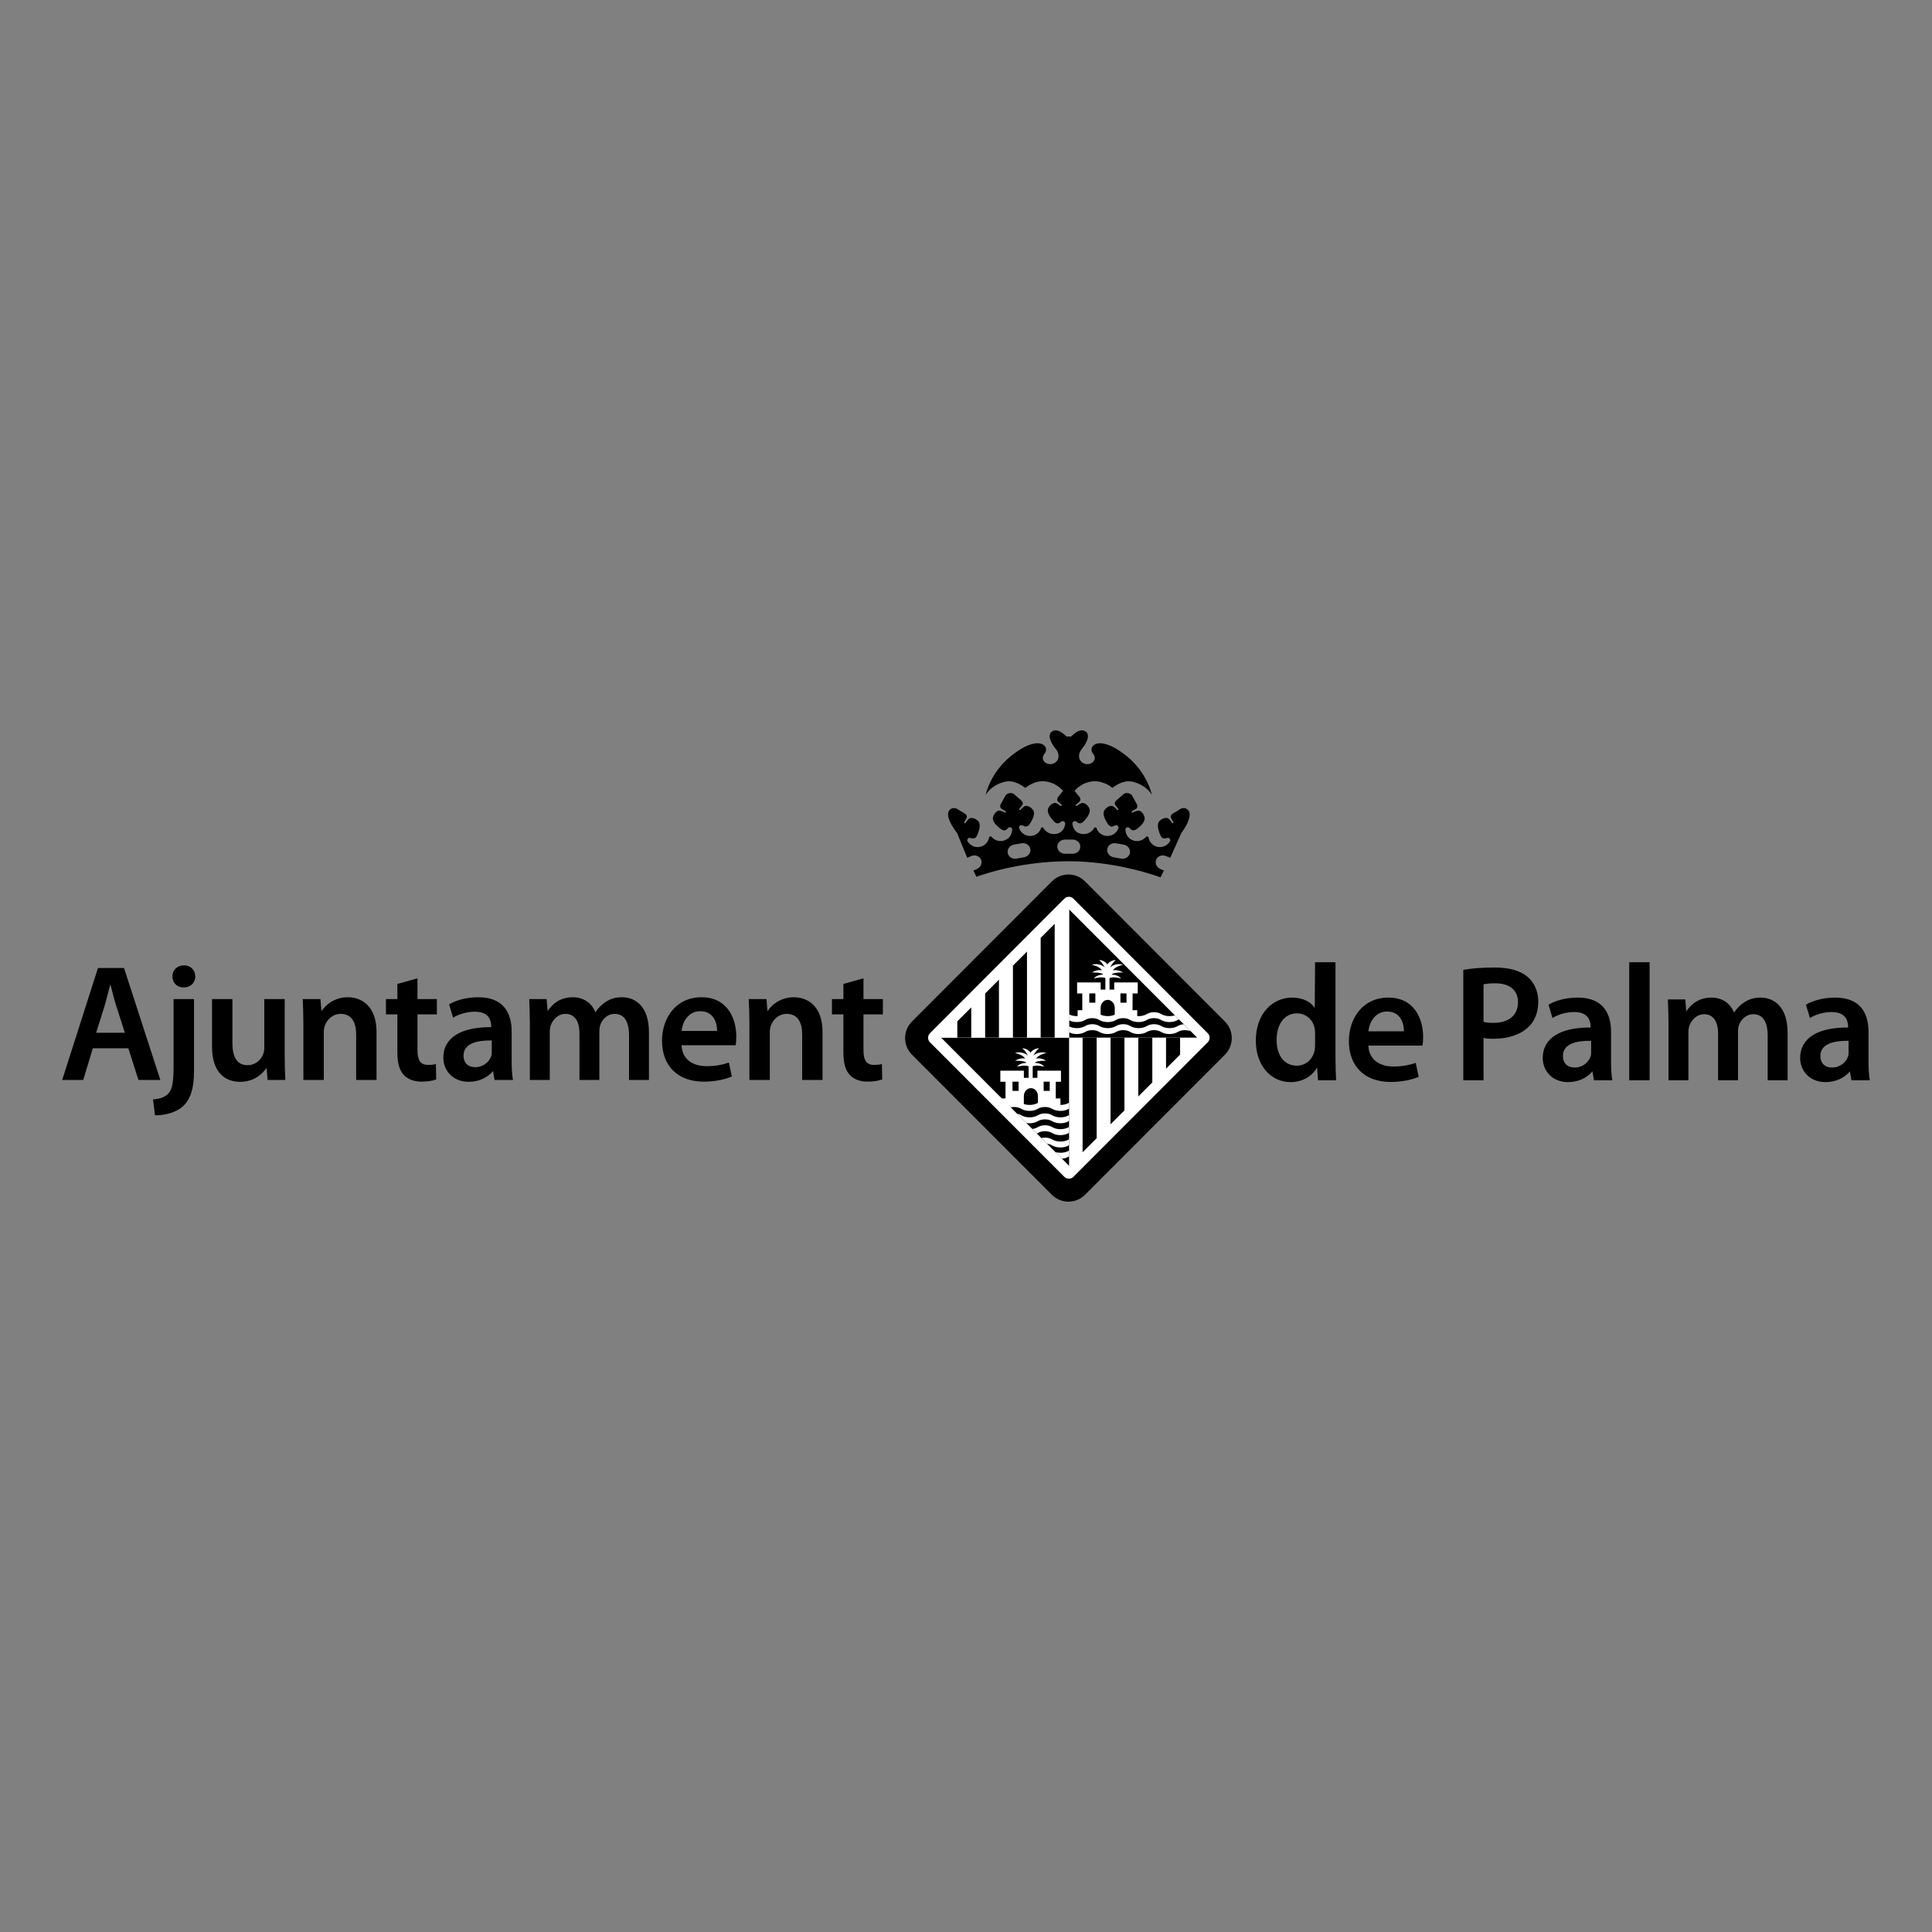 <?xml version="1.0" encoding="utf-8"?>
<!-- Generator: Adobe Illustrator 23.0.3, SVG Export Plug-In . SVG Version: 6.00 Build 0)  -->
<svg version="1.1" id="Capa_1" xmlns="http://www.w3.org/2000/svg" xmlns:xlink="http://www.w3.org/1999/xlink" x="0px" y="0px"
	 viewBox="0 0 800 800" style="enable-background:new 0 0 800 800;" xml:space="preserve">
<rect x="0" y="0" width="800" height="800" fill="#808080" stroke="none"/>
<style type="text/css">
	.st0{fill:#FFFFFF;}
	.st1{clip-path:url(#SVGID_2_);}
	.st2{clip-path:url(#SVGID_4_);fill-rule:evenodd;clip-rule:evenodd;fill:#FFFFFF;}
	.st3{clip-path:url(#SVGID_6_);fill-rule:evenodd;clip-rule:evenodd;fill:#FFFFFF;}
	.st4{clip-path:url(#SVGID_8_);}
	.st5{fill-rule:evenodd;clip-rule:evenodd;fill:#FFFFFF;}
</style>
<g>
	<path d="M690.892,447.321v-23.518c0-3.84-0.14-7.078-0.28-9.964h7.218l0.407,4.947c1.794-2.607,4.807-5.704,10.511-5.704
		c4.401,0,7.821,2.467,9.264,6.195c1.304-1.878,2.677-3.238,4.191-4.204c1.935-1.304,4.051-1.991,6.868-1.991
		c5.494,0,11.128,3.785,11.128,14.506v19.734h-8.241v-18.487c0-5.564-1.92-8.872-5.97-8.872c-2.873,0-5.018,2.06-5.915,4.471
		c-0.266,0.757-0.406,1.864-0.406,2.817v20.07h-8.241v-19.384c0-4.667-1.864-7.975-5.761-7.975c-3.167,0-5.297,2.481-6.125,4.737
		c-0.266,0.897-0.406,1.851-0.406,2.817v19.804H690.892 M683.072,447.321h-8.437v-48.886h8.437V447.321z M658.853,435.562v-4.597
		c-5.985-0.07-11.675,1.178-11.675,6.251c0,3.307,2.13,4.822,4.808,4.822c3.434,0,5.844-2.201,6.657-4.611
		C658.853,436.809,658.853,436.179,658.853,435.562z M667.094,427.251v12.04c0,3.013,0.141,5.984,0.547,8.031h-7.624l-0.616-3.7
		c-2.201,2.606-5.705,4.457-10.092,4.457c-6.727,0-10.498-4.877-10.498-9.952c0-8.409,7.47-12.726,19.832-12.655
		c0-2.761-0.897-6.405-6.798-6.405c-3.293,0-6.727,1.037-8.998,2.466l-1.64-5.494c2.467-1.528,6.798-2.957,12.081-2.957
		C663.997,413.081,667.094,419.893,667.094,427.251z M614.298,407.587v15.543c1.094,0.322,2.397,0.421,4.12,0.421
		c6.321,0,10.161-3.195,10.161-8.549c0-5.088-3.574-7.835-9.404-7.835C616.835,407.167,615.181,407.377,614.298,407.587z
		 M605.917,447.321v-45.719c3.098-0.56,7.289-0.981,12.909-0.981c6.181,0,10.651,1.318,13.595,3.784
		c2.761,2.27,4.541,5.929,4.541,10.246c0,4.415-1.373,7.988-3.924,10.469c-3.419,3.364-8.647,5.018-14.618,5.018
		c-1.584,0-2.957-0.07-4.12-0.351v17.534H605.917z M566.631,427.041h14.703c0.07-3.097-1.304-8.185-6.938-8.185
		C569.182,418.856,566.968,423.593,566.631,427.041z M589.014,432.955h-22.383c0.21,6.055,4.948,8.662,10.302,8.662
		c3.91,0,6.671-0.617,9.278-1.5l1.233,5.774c-2.887,1.233-6.854,2.116-11.675,2.116c-10.848,0-17.225-6.671-17.225-16.903
		c0-9.292,5.62-18.024,16.328-18.024c10.862,0,14.421,8.942,14.421,16.286C589.294,430.965,589.169,432.212,589.014,432.955z
		 M544.543,432.815v-5.017c0-0.687-0.07-1.57-0.21-2.27c-0.743-3.223-3.434-5.914-7.274-5.914c-5.438,0-8.451,4.821-8.451,11.002
		c0,6.194,3.013,10.651,8.382,10.651c3.434,0,6.447-2.326,7.273-5.984C544.473,434.539,544.543,433.712,544.543,432.815z
		 M544.543,398.435h8.451v39.481c0,3.42,0.126,7.134,0.267,9.405h-7.484l-0.407-5.284c-2.13,3.714-6.181,6.041-10.988,6.041
		c-8.045,0-14.366-6.812-14.366-17.113c-0.07-11.212,6.938-17.884,14.983-17.884c4.598,0,7.891,1.85,9.405,4.317L544.543,398.435z
		 M349.238,407.433l8.311-2.326v8.591h8.031v6.336h-8.031v14.716c0,4.121,1.094,6.195,4.331,6.195c1.513,0,2.326-0.07,3.293-0.35
		l0.126,6.377c-1.233,0.49-3.49,0.911-6.097,0.911c-3.167,0-5.704-1.037-7.288-2.761c-1.864-1.92-2.677-5.004-2.677-9.418v-15.669
		h-4.737v-6.336h4.737V407.433z M310.31,447.195v-23.532c0-3.84-0.14-7.078-0.28-9.965h7.358l0.41,5.018
		c1.717-2.607,5.365-5.774,10.918-5.774c5.838,0,11.878,3.784,11.878,14.38v19.874h-8.437v-18.921c0-4.822-1.788-8.451-6.398-8.451
		c-3.368,0-5.694,2.41-6.587,4.947c-0.281,0.687-0.41,1.738-0.41,2.677v19.747H310.31z M282.233,426.901h14.699
		c0.063-3.098-1.304-8.185-6.938-8.185C284.781,418.716,282.577,423.453,282.233,426.901z M304.624,432.815h-22.39
		c0.204,6.055,4.944,8.661,10.298,8.661c3.921,0,6.668-0.602,9.275-1.499l1.24,5.774c-2.883,1.22-6.867,2.131-11.678,2.131
		c-10.855,0-17.242-6.671-17.242-16.917c0-9.292,5.634-18.024,16.353-18.024c10.848,0,14.415,8.942,14.415,16.314
		C304.893,430.825,304.764,432.044,304.624,432.815z M219.402,447.195v-23.532c0-3.84-0.14-7.078-0.27-9.965h7.208l0.41,4.948
		c1.787-2.607,4.804-5.704,10.508-5.704c4.394,0,7.831,2.466,9.274,6.195c1.304-1.851,2.677-3.238,4.191-4.205
		c1.924-1.303,4.051-1.99,6.868-1.99c5.501,0,11.128,3.784,11.128,14.506v19.747h-8.252v-18.5c0-5.592-1.917-8.872-5.967-8.872
		c-2.887,0-5.021,2.06-5.904,4.471c-0.28,0.757-0.41,1.864-0.41,2.817v20.084h-8.241v-19.397c0-4.695-1.857-7.975-5.774-7.975
		c-3.16,0-5.284,2.466-6.118,4.737c-0.269,0.897-0.41,1.85-0.41,2.817v19.818H219.402z M203.621,435.422v-4.597
		c-5.978-0.07-11.682,1.177-11.682,6.265c0,3.294,2.138,4.807,4.814,4.807c3.427,0,5.834-2.2,6.664-4.611
		C203.621,436.669,203.621,436.053,203.621,435.422z M211.862,427.111v12.025c0,3.041,0.14,5.985,0.55,8.059h-7.628l-0.614-3.714
		c-2.197,2.621-5.704,4.471-10.094,4.471c-6.727,0-10.508-4.877-10.508-9.965c0-8.409,7.488-12.74,19.849-12.67
		c0-2.747-0.9-6.391-6.797-6.391c-3.308,0-6.745,1.037-9.012,2.466l-1.643-5.494c2.467-1.528,6.798-2.957,12.092-2.957
		C208.771,412.941,211.862,419.753,211.862,427.111z M164.549,407.433l8.318-2.326v8.591h8.031v6.336h-8.031v14.716
		c0,4.121,1.094,6.195,4.324,6.195c1.513,0,2.344-0.07,3.297-0.35l0.141,6.377c-1.244,0.49-3.508,0.911-6.115,0.911
		c-3.16,0-5.704-1.037-7.281-2.761c-1.854-1.92-2.685-5.004-2.685-9.418v-15.669h-4.733v-6.336h4.733V407.433z M125.624,447.195
		v-23.532c0-3.84-0.14-7.078-0.27-9.965h7.341l0.41,5.018c1.724-2.607,5.365-5.774,10.929-5.774c5.833,0,11.878,3.784,11.878,14.38
		v19.874h-8.44v-18.921c0-4.822-1.794-8.451-6.388-8.451c-3.367,0-5.711,2.41-6.594,4.947c-0.281,0.687-0.413,1.738-0.413,2.677
		v19.747H125.624z M117.884,413.698v23.462c0,3.98,0.14,7.274,0.27,10.035h-7.358l-0.403-5.017
		c-1.654,2.326-4.951,5.774-10.989,5.774c-6.044,0-11.608-3.658-11.608-14.59v-19.664h8.441v18.235c0,5.564,1.787,9.138,6.258,9.138
		c3.437,0,5.624-2.341,6.454-4.541c0.343-0.687,0.484-1.64,0.484-2.607v-20.225H117.884z M76.066,408.877
		c-2.88,0-4.674-2.06-4.674-4.541c0-2.607,1.927-4.611,4.814-4.611c2.807,0,4.6,2.004,4.66,4.611
		C80.866,406.817,79.012,408.877,76.066,408.877z M64.184,461.841l-0.823-6.587c2.747-0.21,4.944-0.911,6.317-2.425
		c1.584-1.64,2.197-4.331,2.197-11.619v-27.513h8.451v29.924c0,7.007-1.384,11.352-4.401,14.31
		C73.038,460.678,68.375,461.841,64.184,461.841z M39.811,427.658H51.7l-3.648-11.409c-0.887-2.817-1.647-5.985-2.337-8.676
		c-0.813,2.691-1.503,5.914-2.326,8.676L39.811,427.658z M53.143,434.062H38.445l-3.988,13.133h-8.714l14.828-46.363h10.778
		l15.049,46.363h-9.065L53.143,434.062z M773.711,427.251v12.04c0,3.013,0.126,5.984,0.546,8.031h-7.624l-0.631-3.7
		c-2.186,2.606-5.69,4.457-10.091,4.457c-6.727,0-10.512-4.877-10.512-9.952c0-8.409,7.484-12.726,19.86-12.655
		c0-2.761-0.897-6.405-6.811-6.405c-3.294,0-6.727,1.037-8.984,2.466l-1.654-5.494c2.466-1.528,6.797-2.957,12.081-2.957
		C770.613,413.081,773.711,419.893,773.711,427.251z M765.455,435.562v-4.597c-5.971-0.07-11.661,1.178-11.661,6.251
		c0,3.307,2.116,4.822,4.793,4.822c3.448,0,5.845-2.201,6.672-4.611C765.455,436.809,765.455,436.179,765.455,435.562z"/>
	<g>
		<path class="st0" d="M381.128,427.659c-1.12,1.113-1.12,2.943,0,4.059l59.506,59.601c1.117,1.102,2.933,1.102,4.064,0
			l59.502-59.601c1.117-1.117,1.117-2.947,0-4.059l-59.51-59.584c-1.124-1.127-2.94-1.127-4.056,0L381.128,427.659"/>
		<polyline class="st0" points="495.678,429.651 442.669,482.727 442.669,429.651 495.678,429.651 		"/>
		<g>
			<defs>
				<polyline id="SVGID_1_" points="495.678,429.651 442.683,482.742 442.683,429.651 495.678,429.651 				"/>
			</defs>
			<clipPath id="SVGID_2_">
				<use xlink:href="#SVGID_1_"  style="overflow:visible;"/>
			</clipPath>
			<rect x="448.28" y="429.651" class="st1" width="5.819" height="52.072"/>
			<rect x="459.851" y="429.651" class="st1" width="5.752" height="52.016"/>
			<rect x="471.341" y="429.651" class="st1" width="5.808" height="52.016"/>
			<rect x="482.831" y="429.651" class="st1" width="5.823" height="52.016"/>
		</g>
		<polyline points="442.683,376.561 495.691,429.651 442.683,429.651 442.683,376.561 		"/>
		<g>
			<defs>
				<polyline id="SVGID_3_" points="442.683,376.561 495.678,429.651 442.683,429.651 442.683,376.561 				"/>
			</defs>
			<clipPath id="SVGID_4_">
				<use xlink:href="#SVGID_3_"  style="overflow:visible;"/>
			</clipPath>
			<path class="st2" d="M436.574,419.861c1.614-0.972,4.201-0.972,5.819,0c1.944,1.198,5.067,1.18,6.996,0
				c1.625-0.972,4.187-0.972,5.812,0c1.922,1.198,5.059,1.18,6.996,0c1.611-0.972,4.169-0.972,5.795,0
				c1.936,1.198,5.003,1.198,6.953,0c1.611-0.972,4.226-0.972,5.837,0c1.936,1.198,5.017,1.198,6.953,0
				c1.625-0.972,4.226-0.972,5.851,0c1.936,1.198,5.059,1.18,6.996,0l-0.028,2.47c-1.936,1.18-5.074,1.18-6.996,0
				c-1.625-0.989-4.24-0.989-5.851,0c-1.936,1.18-5.017,1.18-6.939,0c-1.625-0.989-4.254-0.989-5.865,0
				c-1.936,1.18-5.003,1.18-6.939,0c-1.625-0.989-4.198-0.989-5.808,0c-1.936,1.18-5.06,1.18-6.996,0
				c-1.611-0.989-4.18-0.989-5.798,0c-1.929,1.18-5.059,1.18-6.996,0c-1.618-0.989-4.205-0.989-5.826,0L436.574,419.861"/>
			<path class="st2" d="M436.581,424.836c1.622-0.989,4.201-0.989,5.819,0c1.943,1.184,5.067,1.184,6.996,0
				c1.618-0.989,4.18-0.989,5.805,0c1.936,1.184,5.074,1.184,6.996,0c1.625-0.989,4.183-0.989,5.795,0
				c1.95,1.184,5.031,1.184,6.953,0c1.611-0.989,4.226-0.989,5.851,0c1.936,1.184,5.017,1.184,6.954,0
				c1.611-0.989,4.226-0.989,5.851,0c1.922,1.184,5.059,1.184,6.996,0l-0.028,2.452c-1.936,1.184-5.074,1.184-7.01,0
				c-1.625-0.972-4.226-0.972-5.851,0c-1.922,1.184-5.003,1.184-6.939,0c-1.625-0.972-4.24-0.972-5.851,0
				c-1.936,1.184-5.017,1.184-6.953,0c-1.611-0.972-4.169-0.972-5.795,0c-1.936,1.184-5.074,1.184-7.009,0
				c-1.611-0.972-4.166-0.972-5.784,0c-1.936,1.184-5.067,1.184-6.996,0c-1.625-0.972-4.211-0.972-5.822,0L436.581,424.836"/>
		</g>
		<polyline points="442.683,429.651 442.683,482.727 389.675,429.651 442.683,429.651 		"/>
		<g>
			<defs>
				<polyline id="SVGID_5_" points="442.683,429.651 442.683,482.742 389.675,429.651 442.683,429.651 				"/>
			</defs>
			<clipPath id="SVGID_6_">
				<use xlink:href="#SVGID_5_"  style="overflow:visible;"/>
			</clipPath>
			<path class="st3" d="M391.441,456.652c1.622-0.975,4.208-0.975,5.823,0c1.929,1.173,5.063,1.173,6.996,0
				c1.622-0.975,4.18-0.975,5.801,0c1.933,1.173,5.067,1.173,6.996,0c1.625-0.975,4.173-0.975,5.798,0
				c1.933,1.173,5.021,1.173,6.95,0c1.625-0.975,4.236-0.975,5.85,0c1.933,1.173,5.014,1.173,6.95,0
				c1.618-0.975,4.226-0.975,5.851,0c1.929,1.173,5.063,1.173,6.999,0l-0.028,2.459c-1.951,1.187-5.077,1.187-7.007,0
				c-1.625-0.975-4.233-0.975-5.851,0c-1.929,1.187-5.01,1.187-6.949,0c-1.615-0.975-4.226-0.975-5.841,0
				c-1.939,1.187-5.02,1.187-6.953,0c-1.622-0.975-4.18-0.975-5.795,0c-1.939,1.187-5.074,1.187-7.006,0
				c-1.622-0.975-4.173-0.975-5.795,0c-1.94,1.187-5.063,1.187-6.996,0c-1.622-0.975-4.215-0.975-5.823,0L391.441,456.652"/>
			<path class="st3" d="M391.441,461.783c1.622-0.989,4.208-0.989,5.823,0c1.929,1.187,5.063,1.187,6.996,0
				c1.622-0.989,4.18-0.989,5.801,0c1.933,1.187,5.067,1.187,6.996,0c1.625-0.989,4.173-0.989,5.798,0
				c1.933,1.187,5.021,1.187,6.95,0c1.625-0.989,4.236-0.989,5.85,0c1.933,1.187,5.014,1.187,6.95,0
				c1.618-0.989,4.226-0.989,5.851,0c1.929,1.187,5.063,1.187,6.999,0l-0.028,2.445c-1.951,1.187-5.077,1.187-7.007,0
				c-1.625-0.962-4.233-0.962-5.851,0c-1.929,1.187-5.01,1.187-6.949,0c-1.615-0.962-4.226-0.962-5.841,0
				c-1.939,1.187-5.02,1.187-6.953,0c-1.622-0.962-4.18-0.962-5.795,0c-1.939,1.187-5.074,1.187-7.006,0
				c-1.622-0.962-4.173-0.962-5.795,0c-1.94,1.187-5.063,1.187-6.996,0c-1.622-0.962-4.215-0.962-5.823,0L391.441,461.783"/>
			<path class="st3" d="M391.441,466.686c1.622-0.989,4.208-0.989,5.823,0c1.929,1.187,5.063,1.159,6.996,0
				c1.622-0.989,4.18-0.989,5.801,0c1.933,1.187,5.067,1.159,6.996,0c1.625-0.989,4.173-0.989,5.798,0
				c1.933,1.187,5.021,1.187,6.95,0c1.625-0.989,4.236-0.989,5.85,0c1.933,1.187,5.014,1.187,6.95,0
				c1.618-0.989,4.226-0.989,5.851,0c1.929,1.187,5.063,1.159,6.999,0l-0.028,2.459c-1.951,1.174-5.077,1.174-7.007,0
				c-1.625-0.989-4.233-0.989-5.851,0c-1.929,1.174-5.01,1.174-6.949,0c-1.615-0.989-4.226-0.989-5.841,0
				c-1.939,1.174-5.02,1.174-6.953,0c-1.622-0.989-4.18-0.989-5.795,0c-1.939,1.174-5.074,1.174-7.006,0
				c-1.622-0.989-4.173-0.989-5.795,0c-1.94,1.174-5.063,1.174-6.996,0c-1.622-0.989-4.215-0.989-5.823,0L391.441,466.686"/>
			<path class="st3" d="M391.441,471.802c1.622-0.989,4.208-0.989,5.823,0c1.929,1.187,5.063,1.187,7.003,0
				c1.614-0.989,4.172-0.989,5.794,0c1.933,1.187,5.067,1.187,6.996,0c1.625-0.989,4.173-0.989,5.798,0
				c1.94,1.187,5.021,1.187,6.95,0c1.625-0.989,4.236-0.989,5.85,0c1.933,1.187,5.014,1.187,6.95,0c1.618-0.989,4.226-0.989,5.851,0
				c1.929,1.187,5.063,1.187,6.999,0l-0.028,2.46c-1.951,1.173-5.077,1.173-7.007,0c-1.625-0.989-4.233-0.989-5.851,0
				c-1.929,1.173-5.01,1.173-6.949,0c-1.615-0.989-4.226-0.989-5.841,0c-1.939,1.173-5.02,1.173-6.953,0
				c-1.622-0.989-4.18-0.989-5.795,0c-1.939,1.173-5.074,1.173-7.006,0c-1.622-0.989-4.173-0.989-5.795,0
				c-1.94,1.173-5.063,1.173-6.996,0c-1.622-0.989-4.198-0.989-5.823,0L391.441,471.802"/>
			<path class="st3" d="M391.441,476.467c1.622-0.99,4.208-0.99,5.823,0c1.929,1.173,5.063,1.159,7.003,0
				c1.614-0.99,4.172-0.99,5.794,0c1.933,1.173,5.067,1.159,6.996,0c1.625-0.99,4.173-0.99,5.798,0c1.94,1.173,5.021,1.173,6.95,0
				c1.625-0.99,4.236-0.99,5.85,0c1.933,1.173,5.014,1.173,6.95,0c1.618-0.99,4.226-0.99,5.851,0c1.929,1.173,5.063,1.159,6.999,0
				l-0.028,2.445c-1.951,1.187-5.077,1.187-7.007,0c-1.625-0.99-4.233-0.99-5.851,0c-1.929,1.187-5.01,1.187-6.949,0
				c-1.615-0.99-4.226-0.99-5.841,0c-1.939,1.187-5.02,1.187-6.953,0c-1.622-0.99-4.18-0.99-5.795,0
				c-1.939,1.187-5.074,1.187-7.006,0c-1.622-0.99-4.173-0.99-5.795,0c-1.94,1.187-5.063,1.187-6.996,0
				c-1.622-0.99-4.198-0.99-5.823,0L391.441,476.467"/>
		</g>
		<g>
			<defs>
				<polyline id="SVGID_7_" points="442.683,376.561 442.683,429.651 389.675,429.651 442.683,376.561 				"/>
			</defs>
			<use xlink:href="#SVGID_7_"  style="overflow:visible;fill:#FFFFFF;"/>
			<clipPath id="SVGID_8_">
				<use xlink:href="#SVGID_7_"  style="overflow:visible;"/>
			</clipPath>
			<rect x="396.405" y="377.975" class="st4" width="5.763" height="51.677"/>
			<rect x="407.927" y="377.993" class="st4" width="5.717" height="51.658"/>
			<rect x="419.431" y="377.975" class="st4" width="5.822" height="51.677"/>
			<rect x="430.918" y="377.975" class="st4" width="5.805" height="51.677"/>
		</g>
		<path class="st5" d="M453.562,411.356h-2.512v3.826h2.512V411.356z M466.465,411.356h-2.516v3.826h2.516V411.356z
			 M455.766,409.767h1.951v-4.727c-1.371-0.795-4.749,0.106-4.749,0.106c1.173-1.622,3.873-1.586,3.873-1.586
			c-0.593-1.007-4.759-0.884-4.759-0.884c2.695-1.519,4.151-0.813,4.151-0.813c-0.65-1.657-4.151-2.399-4.151-2.399
			c3.431-0.919,5.423,1.148,5.423,1.148s-1.145-2.103-2.106-2.771c-0.947-0.671,2.176-0.194,3.138,1.551
			c0.961-1.745,4.169-2.222,3.194-1.551c-0.961,0.668-2.092,2.771-2.092,2.771s1.993-2.067,5.413-1.148c0,0-3.491,0.742-4.155,2.399
			c0,0,1.456-0.706,4.155,0.813c0,0-4.169-0.124-4.763,0.884c0,0,2.7-0.035,3.887,1.586c0,0-3.392-0.901-4.749-0.106v4.727h1.95
			v-2.965h9.737v4.572h-2.134l-0.014,6.932h1.936v2.982l-9.313,0.088l0.014-4.021c0-1.837-1.329-3.335-2.926-3.335
			c-1.625,0-2.94,1.498-2.94,3.335v4.021l-9.515-0.088v-2.982h1.929v-6.932h-2.141v-4.572h9.755V409.767z"/>
		<path d="M377.633,422.985l57.923-58.015c3.798-3.809,9.931-3.809,13.726,0l57.927,58.015c3.788,3.791,3.788,9.949,0,13.744
			l-57.927,57.997c-3.795,3.802-9.928,3.802-13.726,0l-57.923-57.997C373.839,432.934,373.839,426.776,377.633,422.985
			 M385.095,427.818c-1.049,1.043-1.049,2.749,0,3.795l55.609,55.68c1.046,1.046,2.742,1.046,3.787,0l55.595-55.68
			c1.046-1.046,1.046-2.752,0-3.795l-55.601-55.683c-1.039-1.06-2.742-1.06-3.795,0L385.095,427.818z"/>
		<path class="st5" d="M423.957,446.307h1.968v-4.731c-1.378-0.792-4.766,0.106-4.766,0.106c1.184-1.618,3.884-1.582,3.884-1.582
			c-0.59-0.989-4.763-0.884-4.763-0.884c2.689-1.519,4.162-0.813,4.162-0.813c-0.661-1.661-4.162-2.402-4.162-2.402
			c3.431-0.912,5.417,1.152,5.417,1.152s-1.148-2.099-2.099-2.77c-0.965-0.672,2.169-0.198,3.131,1.547
			c0.961-1.745,4.165-2.219,3.211-1.547c-0.961,0.671-2.109,2.77-2.109,2.77s1.986-2.064,5.416-1.152c0,0-3.494,0.742-4.155,2.402
			c0,0,1.467-0.706,4.155,0.813c0,0-4.162-0.106-4.745,0.884c0,0,2.689-0.035,3.865,1.582c0,0-3.381-0.897-4.756-0.106v4.731h1.965
			v-2.968h9.745v4.593h-2.148v6.911h1.936v3.01l-9.321,0.467v-4.424c0-1.837-1.304-3.321-2.911-3.321
			c-1.622,0-2.926,1.484-2.926,3.321l-0.011,4.424l-9.518-0.467v-3.01h1.939v-6.911h-2.144v-4.593h9.74V446.307 M434.666,447.889
			h-2.512v3.83h2.512V447.889z M421.77,447.889h-2.516v3.83h2.516V447.889z"/>
		<path d="M432.479,308.791c0,0,0.732,0.601,0.672,1.661c-0.064,1.25-0.855,1.781-1.078,2.329c-0.212,0.512-0.477,1.18-0.025,2.028
			c0.491,1.007,1.569,1.608,2.901,1.608c1.862,0,3.381-1.484,3.381-3.3c0-1.202-0.537-2.417-1.459-3.371
			c-1.841-2.31-3.385-5.664-1.067-6.97c2.003-1.11,4.2,0.618,5.84,2.243c0.289-0.053,0.601-0.07,0.918-0.07
			c0.318,0,0.63,0.035,0.933,0.07c1.632-1.625,3.823-3.353,5.83-2.243c2.318,1.307,0.771,4.66-1.074,6.97
			c-0.848,0.99-1.456,2.169-1.456,3.371c0,1.815,1.52,3.3,3.392,3.3c1.322,0,2.399-0.601,2.894-1.608
			c0.452-0.847,0.198-1.515-0.029-2.028c-0.226-0.548-1.014-1.078-1.077-2.329c-0.064-1.06,0.668-1.661,0.668-1.661
			c1.837-1.905,6.77-1.516,14.006,4.395c8.522,6.915,10.316,15.931,10.316,15.931c-1.427-2.31-3.928-4.233-7.066-5.187
			c-3.873-1.201-6.699,0.459-9.328,2.329c-1.498-1.516-4.834-2.77-7.024-2.77c-3.431,0-6.519,1.554-8.596,3.988l1.95,2.417
			c1.131,1.392-0.085,2.205-0.085,2.205l-1.229,1.042c0,0-0.297,0.247-0.099,0.491c0.205,0.247,0.424,0.088,0.544,0
			c0,0,1.392-1.092,2.12-1.145c1.06-0.088,2.374,0.954,2.933,2.293c0.784,1.905-1.428,4.254-1.957,4.904
			c-0.608,0.742-1.802,1.926-3.117,0.76c-1.308-1.148-1.957,0.353-1.957,0.353c0.184,3.548,2.954,4.957,5.575,4.498
			c1.59-0.282,2.901-1.321,3.579-2.682l0.735,0.053c0.664,2.347,3.01,3.865,5.455,3.424c1.88-0.336,3.307-1.693,3.802-3.424
			c0,0-0.368-1.622-1.865-0.706c-1.484,0.918-2.46-0.456-2.926-1.286c-0.424-0.742-2.191-3.424-1.088-5.169
			c0.777-1.237,2.261-2.028,3.279-1.749c0.721,0.177,1.894,1.484,1.894,1.484c0.099,0.106,0.297,0.318,0.551,0.106
			c0.226-0.212-0.028-0.494-0.028-0.494l-1.017-1.255c0,0-1.06-1.003,0.282-2.187l2.884-2.505c0,0,0.734-0.689,1.978-0.477
			c1.229,0.212,1.696,1.113,1.696,1.113l1.837,3.353c0.862,1.569-0.467,2.151-0.467,2.151l-1.385,0.813c0,0-0.339,0.195-0.198,0.459
			c0.169,0.297,0.41,0.173,0.551,0.103c0,0,1.554-0.81,2.289-0.756c1.046,0.088,2.176,1.357,2.473,2.77
			c0.452,2.01-2.135,3.932-2.784,4.498c-0.721,0.618-2.106,1.572-3.194,0.212c-1.074-1.375-1.936,0-1.936,0
			c-0.141,3.017,2.12,5.133,4.777,5.133c1.583,0,3.024-0.756,3.943-1.939l0.777,0.212c0.283,2.381,2.318,4.215,4.763,4.215
			c1.908,0,3.562-1.092,4.339-2.717c0,0-0.085-1.604-1.71-0.968c-1.611,0.632-2.346-0.884-2.657-1.784
			c-0.268-0.809-1.569-3.755-0.169-5.275c0.975-1.074,2.586-1.604,3.533-1.162c0.678,0.314,1.597,1.798,1.597,1.798
			c0.098,0.124,0.24,0.371,0.522,0.195c0.283-0.159,0.071-0.495,0.071-0.495l-0.805-1.41c0,0-0.863-1.166,0.692-2.102l3.25-1.957
			c0,0,0.862-0.548,2.035-0.124c4.537,1.939-1.823,10.196-1.823,10.196l-4.593,10.253l-1.724-0.724
			c-1.611-0.689-3.448-0.035-4.084,1.463c-0.622,1.501,0.169,3.247,1.795,3.936l1.385,0.601l-1.399,2.805
			c0,0-17.51-6.67-38.007-6.67c-21.594,0-38.222,6.458-38.222,6.458l-1.247-2.593l1.396-0.601c1.604-0.689,2.399-2.434,1.774-3.936
			c-0.636-1.498-2.462-2.152-4.067-1.463l-1.668,0.707l-4.172-10.236c0,0-6.724-8.257-2.18-10.196
			c1.166-0.424,2.021,0.124,2.021,0.124l3.272,1.957c1.537,0.936,0.671,2.102,0.671,2.102l-0.802,1.41c0,0-0.187,0.336,0.071,0.495
			c0.289,0.177,0.431-0.071,0.519-0.195c0,0,0.936-1.484,1.597-1.798c0.962-0.442,2.569,0.088,3.537,1.162
			c1.396,1.52,0.116,4.466-0.166,5.275c-0.318,0.901-1.043,2.417-2.657,1.784c-1.622-0.636-1.703,0.968-1.703,0.968
			c0.771,1.625,2.42,2.717,4.332,2.717c2.47,0,4.508-1.869,4.784-4.286l0.738-0.195c0.894,1.202,2.368,1.993,3.972,1.993
			c2.646,0,4.915-2.116,4.773-5.133c0,0-0.865-1.375-1.95,0c-1.077,1.36-2.47,0.406-3.183-0.212
			c-0.654-0.566-3.24-2.488-2.788-4.498c0.308-1.413,1.438-2.682,2.477-2.77c0.732-0.054,2.286,0.756,2.286,0.756
			c0.141,0.07,0.378,0.194,0.548-0.103c0.148-0.265-0.187-0.459-0.187-0.459l-1.392-0.813c0,0-1.331-0.583-0.47-2.151l1.844-3.353
			c0,0,0.477-0.901,1.703-1.113c1.227-0.212,1.968,0.477,1.968,0.477l2.876,2.505c1.349,1.184,0.3,2.187,0.3,2.187l-1.025,1.255
			c0,0-0.255,0.282-0.018,0.494c0.24,0.212,0.435,0,0.537-0.106c0,0,1.177-1.308,1.891-1.484c1.021-0.279,2.505,0.512,3.282,1.749
			c1.102,1.745-0.672,4.427-1.085,5.169c-0.47,0.83-1.438,2.204-2.929,1.286c-1.491-0.915-1.855,0.706-1.855,0.706
			c0.477,1.732,1.907,3.088,3.784,3.424c2.462,0.441,4.809-1.077,5.47-3.441l0.724-0.053c0.661,1.36,1.992,2.417,3.59,2.699
			c2.614,0.46,5.384-0.95,5.568-4.498c0,0-0.651-1.501-1.957-0.353c-1.308,1.166-2.509-0.017-3.098-0.76
			c-0.548-0.65-2.76-2.999-1.975-4.904c0.555-1.339,1.88-2.381,2.929-2.293c0.732,0.053,2.123,1.145,2.123,1.145
			c0.12,0.088,0.347,0.247,0.551,0c0.198-0.244-0.106-0.491-0.106-0.491l-1.23-1.042c0,0-1.215-0.813-0.07-2.205l1.936-2.417
			c-2.078-2.434-5.162-3.988-8.604-3.988c-2.187,0-4.844,1.042-7.013,2.77c-2.64-1.869-5.452-3.53-9.324-2.329
			c-3.134,0.954-5.629,2.876-7.077,5.187c0,0,1.791-9.017,10.313-15.931C425.713,307.275,430.646,306.887,432.479,308.791
			 M417.269,353.183c0.294,1.59,1.915,2.65,3.646,2.35l3.113-0.548c1.721-0.318,2.901-1.852,2.611-3.459
			c-0.283-1.587-1.905-2.647-3.636-2.347l-3.113,0.548C418.163,350.045,416.986,351.578,417.269,353.183z M467.879,353.183
			c0.282-1.604-0.891-3.138-2.615-3.456l-3.123-0.548c-1.724-0.3-3.35,0.76-3.632,2.347c-0.283,1.607,0.89,3.14,2.614,3.459
			l3.123,0.548C465.97,355.833,467.596,354.772,467.879,353.183z M437.814,350.571c0,1.643,1.42,2.947,3.179,2.947h3.166
			c1.753,0,3.173-1.304,3.173-2.947c0-1.622-1.42-2.929-3.173-2.929h-3.166C439.235,347.642,437.814,348.95,437.814,350.571z"/>
	</g>
</g>
</svg>
